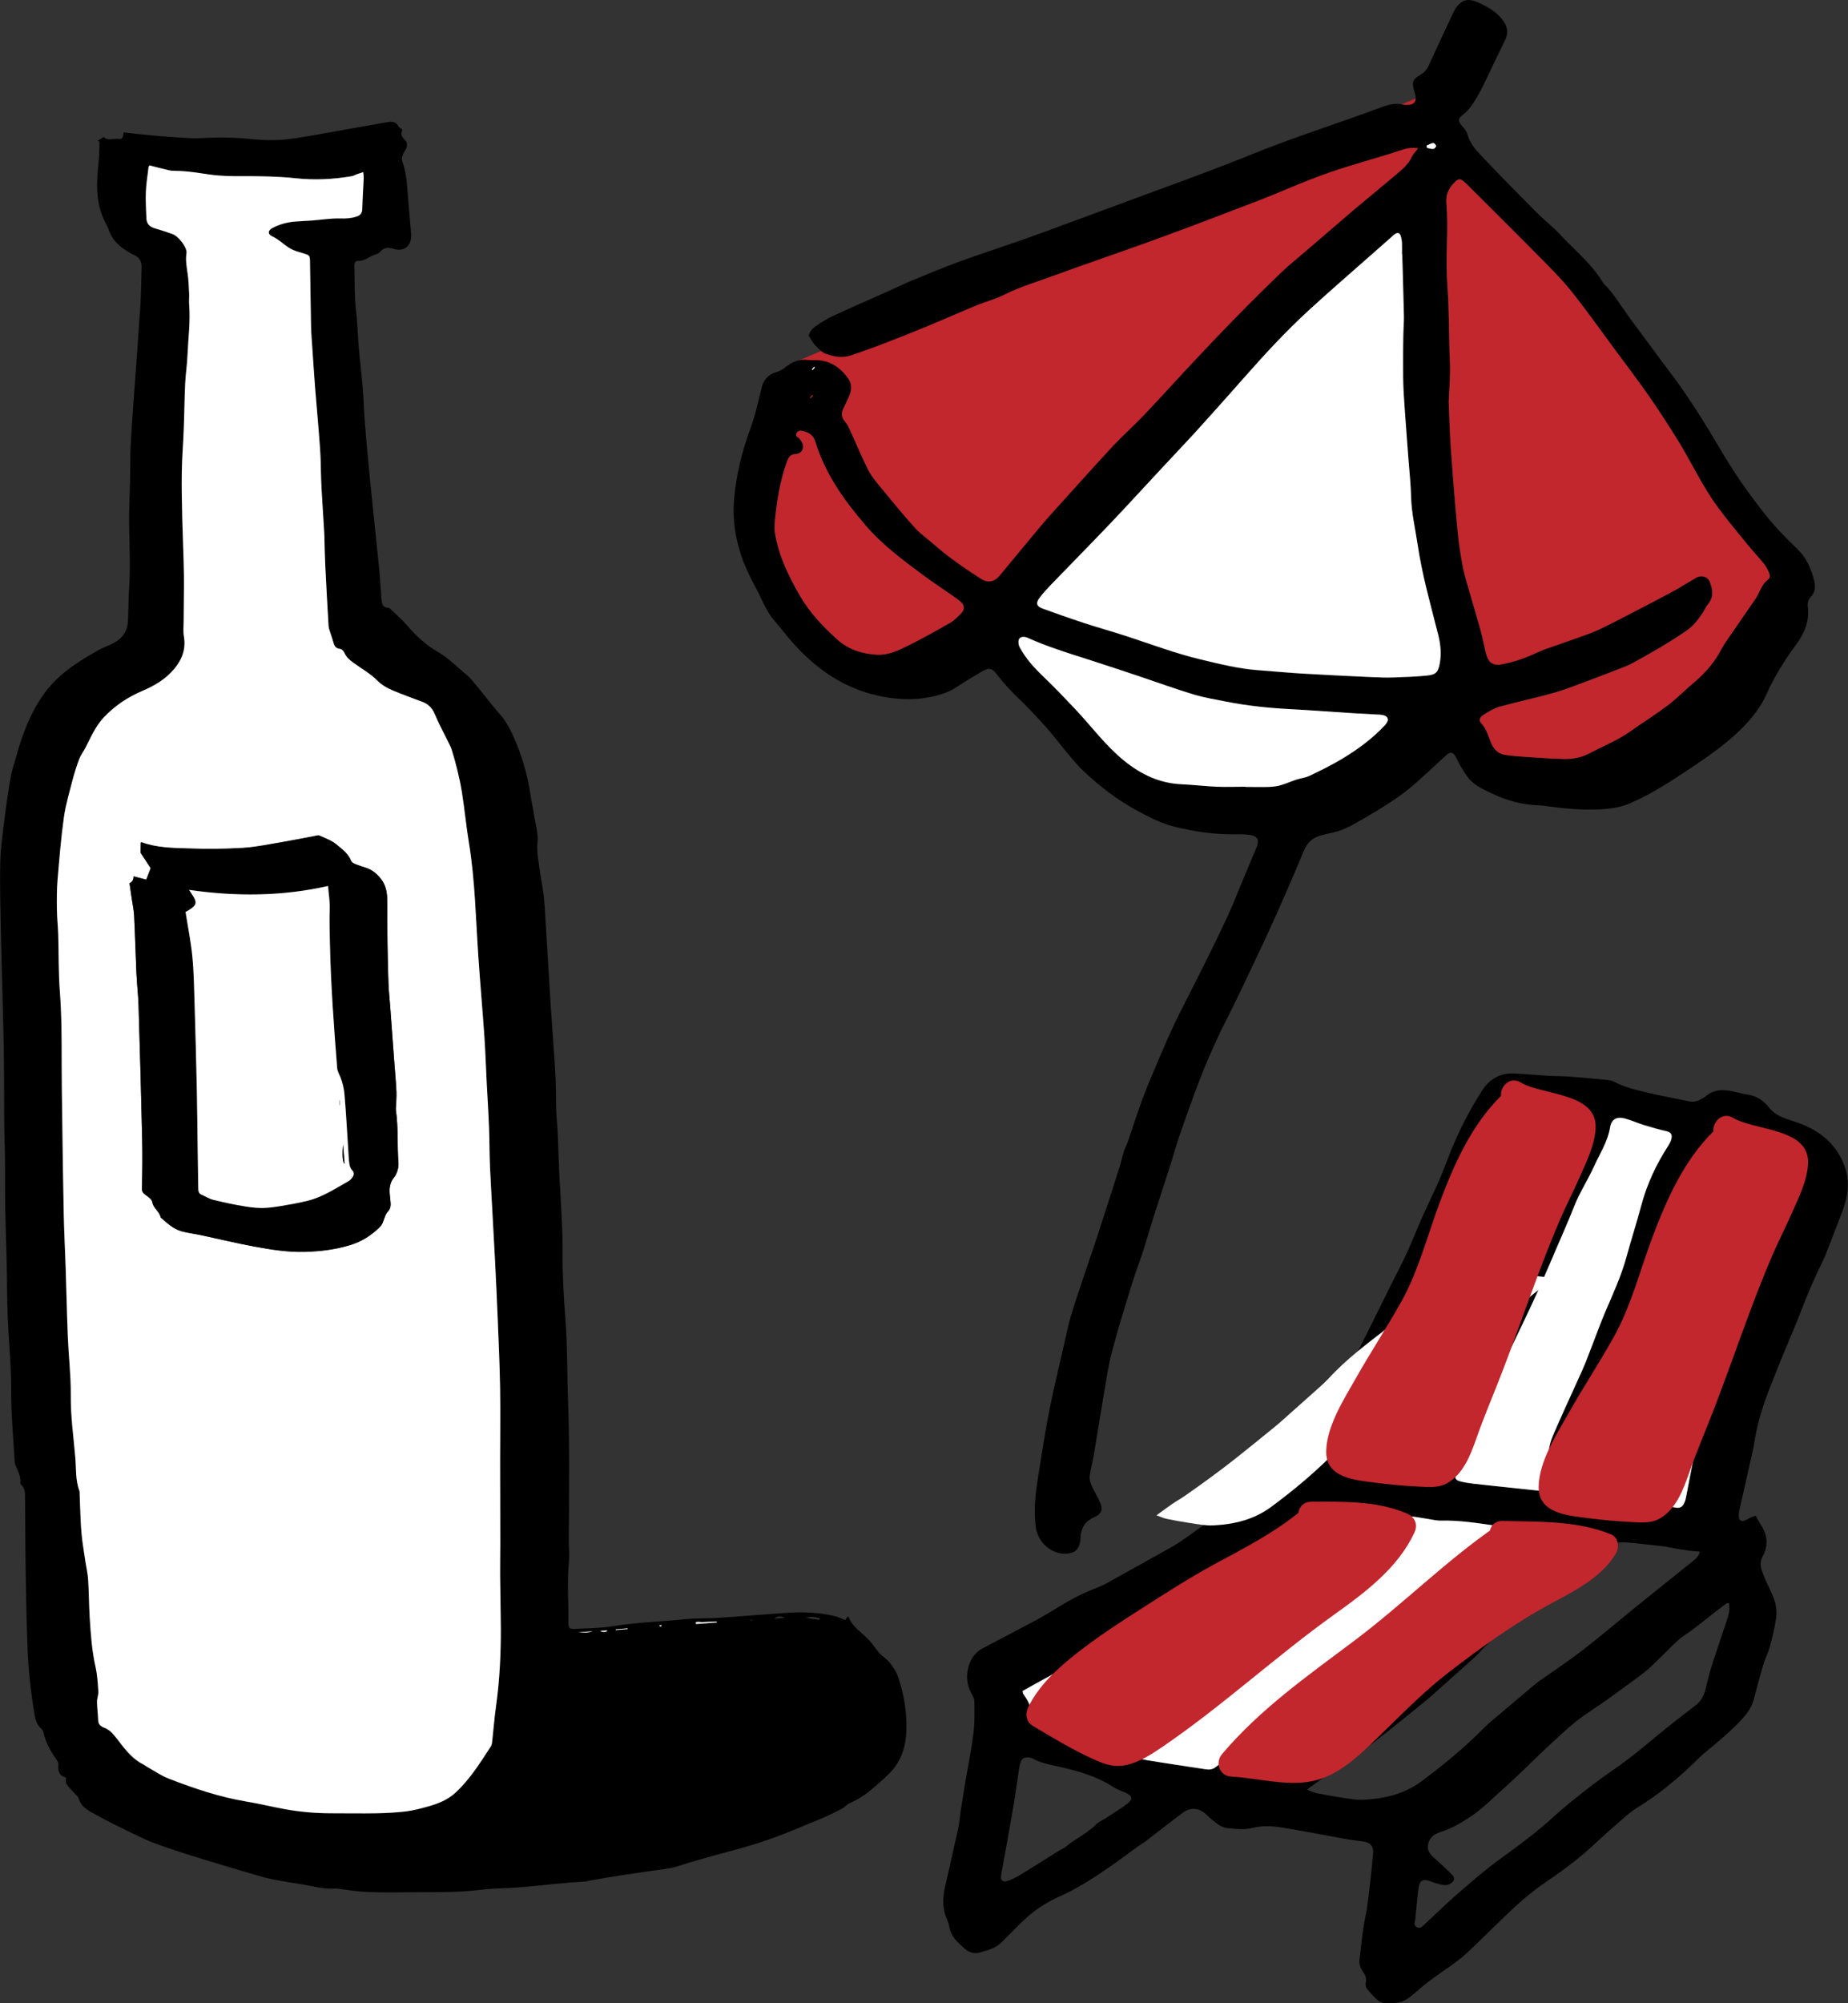 <?xml version="1.0" encoding="UTF-8"?><svg id="Layer_2" xmlns="http://www.w3.org/2000/svg" viewBox="0 0 208.78 226.26"><rect x="0" y="0" width="208.78" height="226.26" fill="#333333" stroke="none"/><defs><style>.cls-1{fill:#fff;}.cls-2{fill:#c1272d;}</style></defs><g id="Layer_1-2"><g><path d="M13.99,14.96c2.51,.31,4.96,.5,7.41,.64,.54,.03,1.09,.02,1.63-.01,1.87-.11,3.73-.05,5.59,.14,1.55,.16,3.12,.13,4.65-.1,2.23-.34,4.44-.77,6.66-1.16,1.25-.22,2.5-.43,3.75-.66,.55-.1,1.02-.11,1.34,.46,.08,.15,.27,.23,.44,.37-.21,.45-.12,.8,.27,1.15,.29,.26,.33,.69,.11,1.08-.12,.2-.26,.4-.33,.61-.07,.21-.16,.47-.09,.65,.43,1.16,.54,2.37,.63,3.59,.11,1.5,.26,3,.38,4.49,.02,.18,.03,.36,.02,.54-.05,1.12-.89,1.7-1.98,1.36-.56-.17-1.06-.2-1.49,.3-.13,.15-.33,.27-.52,.32-.69,.18-1.22,.79-2.02,.73-.28-.02-.42,.25-.41,.56,.05,1.69,0,3.38,.19,5.05,.14,1.16,.18,2.32,.26,3.48,.16,2.28,.5,4.54,.6,6.82,.15,3.32,.52,6.62,.84,9.93,.28,2.89,.6,5.78,.89,8.67,.12,1.21,.19,2.43,.29,3.64,.04,.51,.06,1.01,.77,1.04,.15,0,.3,.19,.43,.31,.58,.56,1.19,1.09,1.71,1.7,1.03,1.22,2.18,2.24,3.58,3.05,1.04,.6,1.91,1.5,2.85,2.28,.26,.21,.53,.43,.75,.68,.52,.6,1.02,1.23,1.52,1.85,.57,.7,1.11,1.43,1.72,2.1,.6,.67,1.05,1.42,1.42,2.22,1.03,2.23,1.74,4.55,2.09,6.98,.11,.77,.3,1.53,.41,2.3,.15,1.04,.5,2.04,.37,3.14-.1,.88,.09,1.8,.21,2.7,.13,1.03,.36,2.05,.48,3.07,.12,1,.17,2.02,.23,3.03,.2,3.18,.37,6.37,.58,9.55,.17,2.59,.38,5.18,.53,7.77,.08,1.34,.05,2.69,.09,4.03,.03,.87,.13,1.74,.17,2.61,.07,1.65,.12,3.3,.19,4.95,.02,.52,.08,1.03,.1,1.55,.1,2.23,.28,4.46,.26,6.69-.03,2.62,.12,5.23,.32,7.83,.24,3.1,.18,6.2,.3,9.3,.09,2.31,.11,4.61,.12,6.92,0,2.96-.03,5.91-.04,8.87,0,.75,.1,1.51,.02,2.26-.24,2.25-.03,4.51-.07,6.76-.01,.76,.09,.87,.85,.83,1.4-.08,2.81-.07,4.18-.3,2.7-.45,5.42-.51,8.13-.79,1.26-.13,2.54-.07,3.8-.16,2.62-.17,5.23-.4,7.84-.57,1.76-.11,3.52-.04,5.25,.37,.42,.1,.82,.3,1.24,.45l.26-.39c.06,.04,.13,.05,.14,.09,.24,.68,.74,1.15,1.26,1.61,.37,.32,.74,.65,1.07,1.01,.55,.61,.97,1.39,1.61,1.86,.56,.41,.91,.89,1.24,1.44,.15,.24,.28,.5,.37,.76,.69,2.01,1.03,4.07,.95,6.19-.06,1.6-.5,3.09-1.53,4.32-.66,.79-1.49,1.44-2.26,2.12-.8,.7-1.68,1.27-2.66,1.7-.3,.13-.52,.43-.81,.59-.71,.37-1.43,.73-2.16,1.04-1.14,.49-2.29,.95-3.43,1.42-2.32,.96-4.7,1.73-7.12,2.36-1.4,.36-2.79,.77-4.19,1.17-.67,.19-1.33,.42-2,.61-.4,.11-.81,.17-1.22,.24-.46,.07-.92,.11-1.37,.18-1.15,.17-2.3,.33-3.45,.51-1.15,.18-2.29,.37-3.44,.57-.25,.04-.51,.13-.76,.15-2.43,.11-4.84,.45-7.27,.64-1.45,.12-2.91,.09-4.34,.27-3.12,.39-6.26,.24-9.39,.3-1.27,.02-2.54,0-3.81-.06-.9-.05-1.79-.2-2.69-.31-.23-.03-.47-.08-.7-.06-1.31,.08-2.56-.3-3.84-.5-.76-.12-1.53-.24-2.28-.38-.71-.13-1.43-.26-2.12-.46-2.24-.65-4.48-1.31-6.71-2-1.73-.53-3.45-1.08-5.15-1.69-1-.36-1.95-.83-2.91-1.29-1.3-.63-2.61-1.27-3.87-1.97-.82-.46-1.74-.86-2.04-1.91-.07-.22-.32-.39-.49-.59-.3-.34-.64-.66-.89-1.04-.11-.16-.03-.43-.04-.71-.75-.17-.95-.71-.87-1.45,.02-.2-.11-.45-.24-.63-.65-.92-1.2-1.88-1.43-2.99-.04-.17-.13-.35-.26-.46-.47-.4-.64-.93-.74-1.5-.42-2.46-.7-4.94-.8-7.43-.11-2.8-.16-5.6-.21-8.41-.05-2.85-.05-5.7-.08-8.55,0-.59,.06-1.2-.45-1.67-.05-.05-.09-.14-.08-.21,.08-.74-.3-1.34-.55-1.98-.06-.14-.08-.3-.09-.45-.13-1.97-.27-3.93-.36-5.9-.06-1.45-.01-2.91-.08-4.36-.09-2.02-.27-4.04-.35-6.06-.08-1.99-.06-3.99-.11-5.99-.05-2.08-.13-4.15-.17-6.23-.03-1.79,0-3.58-.02-5.37-.01-1.37-.08-2.75-.09-4.12-.03-3.01,0-6.02-.06-9.03-.08-4.02-.22-8.04-.3-12.06-.06-2.83-.15-5.65-.09-8.48,.04-1.76,.31-3.51,.52-5.26,.18-1.49,.41-2.98,.67-4.46,.1-.61,.31-1.2,.48-1.8,.27-.92,.51-1.85,.84-2.75,.94-2.58,2.16-4.97,4.28-6.84,1.28-1.13,2.72-1.99,4.17-2.83,.66-.38,1.42-.6,2.09-1.01,.91-.56,1.33-1.35,1.38-2.38,.06-1.29,.05-2.59,.14-3.88,.18-2.93-.07-5.85,0-8.78,.03-1.27,.09-2.54,.11-3.81,.02-1.01,0-2.02,.04-3.03,.09-1.81,.22-3.62,.35-5.44,.25-3.49,.52-6.98,.75-10.48,.1-1.48,.1-2.96,.15-4.44,.03-.7-.24-1.19-.9-1.48-.35-.15-.69-.36-1.01-.58-.78-.54-1.44-1.18-1.76-2.12-.12-.37-.32-.71-.49-1.06-1.08-2.18-.95-4.47-.69-6.79,.08-.74,.07-1.49,.09-2.23l-.21-.09,.71-.43c.4,.49,1.11,.14,1.74,.22,.49,.06,.43-.48,.51-.83Zm2.89,3.72c-.05,.11-.1,.17-.11,.25-.11,.93-.26,1.85-.3,2.78-.04,.98,.03,1.97,.06,2.95,.02,.63,.36,.99,.96,1.15,.67,.19,1.34,.41,2,.65,.7,.25,1.67,1.53,1.57,2.15-.13,.82,.03,1.59,.14,2.38,.1,.71,.12,1.44,.16,2.16,.02,.41-.03,.83,0,1.24,.15,1.9-.1,3.78-.18,5.67-.05,1.11-.22,2.22-.27,3.33-.08,1.71-.09,3.42-.16,5.12-.06,1.63-.2,3.26-.22,4.89-.03,1.81,.02,3.63,.06,5.44,.05,2.02,.15,4.04,.18,6.07,.03,1.76-.02,3.52-.03,5.29,0,.57-.06,1.15,.03,1.71,.29,1.68-.42,3-1.52,4.12-.87,.88-1.95,1.51-3.12,2-1.68,.71-3.19,1.7-4.45,3.06-.92,.99-1.43,2.21-2.03,3.38-.22,.43-.54,.83-.71,1.28-.3,.77-.55,1.56-.75,2.37-.36,1.4-.78,2.8-.98,4.22-.33,2.36-.52,4.74-.72,7.11-.09,1.08-.09,2.17-.07,3.26,.01,.96,.12,1.92,.15,2.87,.07,2.12,.02,4.26,.18,6.37,.21,2.74,.21,5.48,.21,8.22,0,2,.03,3.99,.06,5.99,.05,3.61,.09,7.21,.17,10.82,.04,2.07,.15,4.15,.22,6.22,.09,2.64,.14,5.29,.25,7.93,.09,2.15,.35,4.3,.33,6.45-.03,2.37,.31,4.71,.51,7.06,.11,1.25,0,2.55,.46,3.76,.04,.12,.02,.26,.03,.39,.09,1.94,.08,3.88,.38,5.81,.1,.64,.19,1.27,.29,1.91,.1,.64,.25,1.27,.29,1.92,.09,1.45,.09,2.9,.18,4.35,.12,1.84,.24,3.67,.65,5.48,.2,.9,.26,1.85,.32,2.78,.03,.4-.16,.81-.15,1.21,0,.67,.11,1.34,.13,2.02,.02,.46,.21,.69,.63,.86,.35,.14,.7,.36,.95,.63,.47,.51,.86,1.08,1.3,1.62,.62,.77,1.31,1.47,2.21,1.92,.14,.07,.25,.18,.39,.25,.84,.46,1.63,1.03,2.52,1.37,2.83,1.09,5.7,2.07,8.71,2.57,1.46,.24,2.89,.6,4.35,.86,1.74,.32,3.49,.47,5.26,.47,1.71,0,3.42,.03,5.13,0,1.11-.02,2.23-.08,3.33-.21,.82-.1,1.63-.32,2.43-.54,1.18-.32,2.29-.75,3.22-1.63,1.61-1.51,2.75-3.36,3.94-5.18,.11-.16,.13-.39,.15-.59,.15-1.31,.25-2.63,.43-3.94,.41-2.94,.56-5.89,.54-8.85,0-1.97-.07-3.94-.08-5.91-.01-1.22,.02-2.43,.02-3.65,0-3.06-.02-6.12-.02-9.18,0-2.75,.05-5.5,0-8.25-.04-2.65-.16-5.29-.27-7.93-.09-2.18-.19-4.36-.3-6.53-.18-3.52-.4-7.05-.57-10.57-.07-1.48-.05-2.96-.11-4.43-.07-1.68-.18-3.37-.26-5.05-.09-1.79-.15-3.58-.27-5.36-.21-3-.48-6-.68-9-.29-4.27-.37-8.55-1.06-12.79-.31-1.89-.49-3.81-.79-5.7-.27-1.66-.68-3.29-1.18-4.9-.05-.15-.11-.29-.18-.43-.58-1.18-1.22-2.35-1.73-3.56-.3-.71-.77-1.13-1.46-1.38-.78-.28-1.56-.57-2.33-.88-.94-.38-1.92-.73-2.64-1.45-.83-.84-1.86-1.4-2.79-2.09-.44-.33-.77-.62-.98-1.11-.08-.18-.3-.41-.47-.42-.55-.04-.68-.39-.79-.82-.08-.3-.19-.58-.28-.88-.09-.3-.22-.59-.24-.89-.14-2.2-.26-4.4-.36-6.59-.06-1.16-.07-2.33-.11-3.5,0-.16,0-.31-.02-.47-.07-1.19-.15-2.37-.22-3.56-.04-.72-.1-1.44-.12-2.17-.05-1.24-.05-2.48-.13-3.72-.16-2.3-.38-4.6-.56-6.9-.11-1.42-.21-2.85-.3-4.27-.06-.9-.14-1.8-.16-2.71-.05-2.46-.07-4.92-.12-7.38-.01-.57-.09-.61-.66-.79-.54-.17-1.11-.3-1.59-.58-.7-.41-1.27-1.02-2.02-1.37-.52-.24-.51-.65,0-.92,.8-.44,1.68-.68,2.59-.75,.64-.05,1.29-.07,1.94-.12,1.06-.08,2.12-.27,3.18-.23,.64,.02,1.22-.01,1.82-.21,.47-.16,.64-.43,.65-.9,.03-1.14,.11-2.28,.16-3.42,0-.2-.03-.39-.05-.7-.31,.1-.52,.17-.73,.24-.19,.07-.37,.18-.57,.22-2.11,.35-4.24,.46-6.36,.23-1.97-.21-3.93-.25-5.9-.23-1.24,0-2.5-.02-3.73-.18-1.31-.18-2.61-.41-3.94-.42-.26,0-.52-.03-.77-.08-.7-.16-1.4-.35-2.15-.54ZM80.99,183.25l-.02-.1c-.28,0-.57,.01-.85,.03-.26,.01-.52,.02-.78,.04-.25,.02-.52-.1-.74,.03l.03,.18,2.36-.18Zm11.6-.3l.02-.16c-.51-.16-1.03-.21-1.56-.06l1.54,.23Zm-3.94-.22c-.41-.24-.8-.19-1.17,.09l1.17-.09Zm-23.31,1.64c.55,.04,1.1,.07,1.63-.13l-1.63,.13Zm4.22-.33v.08l1.35-.11v-.08l-1.35,.11Zm-.96,.2l-.02-.09-.77,.06c.15,.1,.29,.13,.44,.12,.12,0,.24-.06,.36-.09Zm6.15-.67h-.23s-.02,.1,0,.11c.04,.02,.1,.03,.14,.02,.03-.01,.05-.07,.08-.13Zm10.26-.53l-.15-.12-.1,.12h.24Z"/><path class="cls-1" d="M16.89,18.68c.75,.19,1.45,.38,2.15,.54,.25,.06,.51,.08,.77,.08,1.33,0,2.63,.24,3.94,.42,1.23,.17,2.48,.19,3.73,.18,1.97-.01,3.94,.02,5.9,.23,2.12,.23,4.25,.13,6.36-.23,.2-.03,.38-.15,.57-.22,.21-.07,.42-.14,.73-.24,.02,.31,.06,.5,.05,.7-.05,1.14-.13,2.28-.16,3.42-.01,.48-.18,.75-.65,.9-.6,.2-1.18,.23-1.82,.21-1.06-.03-2.12,.15-3.18,.23-.65,.05-1.29,.07-1.94,.12-.91,.08-1.79,.31-2.59,.75-.5,.27-.52,.68,0,.92,.76,.35,1.33,.96,2.02,1.37,.48,.28,1.05,.41,1.59,.58,.57,.18,.65,.22,.66,.79,.05,2.46,.07,4.92,.12,7.38,.02,.9,.1,1.81,.16,2.71,.1,1.42,.19,2.85,.3,4.27,.18,2.3,.4,4.6,.56,6.9,.09,1.24,.08,2.48,.13,3.72,.03,.72,.08,1.45,.12,2.17,.07,1.19,.15,2.37,.22,3.56,0,.16,.01,.31,.02,.47,.03,1.17,.05,2.33,.11,3.5,.11,2.2,.23,4.4,.36,6.59,.02,.3,.15,.6,.24,.89,.09,.29,.2,.58,.28,.88,.11,.42,.24,.78,.79,.82,.17,.01,.39,.24,.47,.42,.21,.49,.54,.79,.98,1.11,.93,.69,1.96,1.24,2.79,2.09,.71,.72,1.7,1.08,2.64,1.45,.77,.31,1.55,.59,2.33,.88,.69,.25,1.16,.67,1.46,1.38,.51,1.21,1.15,2.37,1.73,3.56,.07,.14,.13,.28,.18,.43,.5,1.61,.91,3.24,1.18,4.9,.3,1.89,.48,3.81,.79,5.7,.69,4.24,.77,8.52,1.06,12.79,.2,3,.47,6,.68,9,.12,1.79,.18,3.58,.27,5.36,.09,1.68,.2,3.36,.26,5.05,.06,1.48,.04,2.96,.11,4.43,.17,3.52,.39,7.05,.57,10.57,.11,2.18,.21,4.35,.3,6.53,.1,2.64,.23,5.29,.27,7.93,.04,2.75,0,5.5,0,8.25,0,3.06,.02,6.12,.02,9.18,0,1.22-.03,2.43-.02,3.65,.02,1.97,.07,3.94,.08,5.91,.01,2.96-.13,5.91-.54,8.85-.18,1.31-.29,2.63-.43,3.94-.02,.2-.05,.43-.15,.59-1.19,1.82-2.33,3.67-3.94,5.18-.93,.88-2.04,1.3-3.22,1.63-.8,.22-1.61,.44-2.43,.54-1.1,.13-2.22,.19-3.33,.21-1.71,.03-3.42,0-5.13,0-1.77,0-3.52-.15-5.26-.47-1.45-.27-2.89-.62-4.35-.86-3.01-.5-5.88-1.48-8.71-2.57-.88-.34-1.68-.9-2.52-1.37-.14-.08-.25-.19-.39-.25-.9-.45-1.59-1.16-2.21-1.92-.44-.54-.83-1.12-1.3-1.62-.25-.27-.6-.49-.95-.63-.42-.17-.62-.4-.63-.86-.02-.67-.12-1.35-.13-2.02,0-.4,.18-.81,.15-1.21-.06-.93-.12-1.87-.32-2.78-.41-1.81-.53-3.64-.65-5.48-.09-1.45-.09-2.9-.18-4.35-.04-.64-.19-1.28-.29-1.92-.1-.64-.19-1.27-.29-1.91-.3-1.93-.29-3.87-.38-5.81,0-.13,.01-.27-.03-.39-.46-1.22-.35-2.51-.46-3.76-.2-2.35-.54-4.68-.51-7.06,.02-2.15-.24-4.3-.33-6.45-.11-2.64-.16-5.29-.25-7.93-.07-2.07-.18-4.15-.22-6.22-.08-3.61-.12-7.21-.17-10.82-.03-2-.06-3.99-.06-5.99,0-2.74,0-5.48-.21-8.22-.16-2.12-.12-4.25-.18-6.37-.03-.96-.14-1.92-.15-2.87-.01-1.09-.02-2.18,.07-3.26,.2-2.38,.39-4.75,.72-7.11,.2-1.43,.62-2.82,.98-4.22,.21-.8,.46-1.59,.75-2.37,.17-.45,.49-.85,.71-1.28,.6-1.17,1.11-2.39,2.03-3.38,1.26-1.36,2.77-2.35,4.45-3.06,1.17-.5,2.24-1.12,3.12-2,1.11-1.12,1.81-2.44,1.52-4.12-.1-.56-.04-1.14-.03-1.71,0-1.76,.05-3.52,.03-5.29-.03-2.02-.13-4.04-.18-6.07-.04-1.81-.09-3.63-.06-5.44,.02-1.63,.16-3.26,.22-4.89,.07-1.71,.08-3.42,.16-5.12,.05-1.11,.23-2.22,.27-3.33,.08-1.89,.34-3.77,.18-5.67-.03-.41,.02-.83,0-1.24-.04-.72-.06-1.45-.16-2.16-.11-.79-.27-1.57-.14-2.38,.1-.62-.88-1.9-1.57-2.15-.66-.24-1.32-.46-2-.65-.6-.17-.94-.53-.96-1.15-.03-.98-.1-1.97-.06-2.95,.04-.93,.19-1.86,.3-2.78,0-.07,.06-.14,.11-.25Zm-2.26,81.08c.08,.52,.15,1.05,.23,1.59,.1,.69,.25,1.38,.29,2.08,.11,2.17,.16,4.35,.26,6.52,.06,1.22,.21,2.43,.24,3.64,.15,5.06,.29,10.11,.41,15.17,.04,1.79,.02,3.58-.03,5.37-.01,.41,.09,.6,.4,.81,.31,.21,.72,.5,.77,.8,.11,.72,.83,1.07,.95,1.75,.72,.62,1.41,1.3,2.36,1.56,.69,.19,1.42,.27,2.12,.42,2.03,.43,4.05,.93,6.08,1.3,1.91,.35,3.81,.67,5.78,.6,1.73-.05,3.4-.26,5.05-.76,1.3-.39,2.4-1.09,3.35-2.03,.13-.12,.23-.28,.31-.44,.21-.44,.29-.97,.6-1.3,.43-.46,.33-.89,.28-1.41-.08-.83-.22-1.65,.41-2.43,.35-.43,.57-1.12,.52-1.67-.16-1.98,0-3.98-.29-5.95-.01-.1,0-.21,0-.31,.02-.59,.08-1.19,.06-1.78-.05-1.06-.15-2.12-.23-3.18-.16-2.17-.32-4.34-.48-6.51-.06-.85-.15-1.7-.19-2.55-.06-1.5-.08-3-.11-4.51-.02-1.17-.01-2.33-.02-3.5,0-.54,0-1.09-.02-1.63-.03-.89-.24-1.67-.88-2.38-.46-.5-.93-.84-1.55-1.04-.39-.12-.79-.25-1.17-.41-.18-.07-.4-.2-.47-.36-.33-.84-1.04-1.34-1.68-1.87-.54-.45-1.26-.69-1.91-.99-.12-.06-.31,.01-.46,.04-1.22,.23-2.44,.48-3.67,.69-1.51,.25-3.02,.58-4.54,.67-2.07,.13-4.15,.13-6.22,.06-1.74-.06-3.51-.08-5.19-.7-.03-.01-.08,.05-.09,.05l-.02,1.13,1.14,1.74-.5,1.3-1.43-.37q0,.59-.47,.77Z"/><path class="cls-1" d="M80.99,183.25l-2.36,.18-.03-.18c.22-.14,.5-.02,.74-.03,.26-.02,.52-.03,.78-.04,.28-.01,.57-.02,.85-.03l.02,.1Z"/><path class="cls-1" d="M65.34,184.37l1.63-.13c-.53,.19-1.08,.17-1.63,.13Z"/><path class="cls-1" d="M69.57,184.03l1.34-.11v.08l-1.35,.11v-.08Z"/><path class="cls-1" d="M68.6,184.24c-.12,.03-.24,.09-.36,.09-.14,0-.29-.03-.44-.12l.77-.06,.02,.09Z"/><path class="cls-1" d="M74.75,183.57c-.04,.06-.05,.12-.08,.13-.04,.01-.1,0-.14-.02-.02-.01,0-.08,0-.12h.23Z"/><path d="M14.63,99.77q.47-.18,.47-.77l1.43,.37,.5-1.3-1.14-1.74,.02-1.13s.06-.06,.09-.05c1.68,.63,3.44,.65,5.19,.7,2.07,.07,4.15,.07,6.22-.06,1.52-.09,3.03-.42,4.54-.67,1.23-.21,2.45-.46,3.67-.69,.15-.03,.34-.1,.46-.04,.65,.3,1.37,.54,1.91,.99,.64,.52,1.35,1.03,1.68,1.87,.06,.16,.29,.29,.47,.36,.38,.16,.78,.28,1.17,.41,.62,.19,1.09,.53,1.55,1.04,.64,.71,.85,1.49,.88,2.38,.02,.54,.02,1.09,.02,1.63,0,1.17,0,2.33,.02,3.5,.02,1.5,.05,3.01,.11,4.51,.03,.85,.12,1.7,.19,2.55,.16,2.17,.32,4.34,.48,6.51,.08,1.06,.18,2.12,.23,3.18,.03,.59-.03,1.19-.06,1.78,0,.1-.02,.21,0,.31,.29,1.97,.13,3.97,.29,5.95,.04,.55-.18,1.24-.52,1.67-.63,.78-.49,1.61-.41,2.43,.05,.52,.15,.95-.28,1.41-.31,.33-.4,.87-.6,1.3-.07,.16-.18,.31-.31,.44-.95,.94-2.05,1.64-3.35,2.03-1.65,.5-3.32,.71-5.05,.76-1.97,.06-3.88-.25-5.78-.6-2.04-.38-4.06-.87-6.08-1.3-.71-.15-1.43-.23-2.12-.42-.94-.26-1.64-.93-2.36-1.56-.12-.68-.84-1.02-.95-1.75-.05-.3-.46-.59-.77-.8-.31-.22-.41-.41-.4-.81,.05-1.79,.07-3.58,.03-5.37-.11-5.06-.25-10.11-.41-15.17-.04-1.22-.19-2.43-.24-3.64-.1-2.17-.15-4.35-.26-6.52-.03-.7-.19-1.39-.29-2.08-.08-.53-.15-1.07-.23-1.59Zm6.34,3.23c.27,1.74,.61,3.39,.77,5.05,.18,1.86,.2,3.73,.26,5.59,.1,3.21,.18,6.43,.25,9.64,.05,2.15,.06,4.3,.09,6.46,.02,1.5,.05,3.01,.07,4.51,0,.31,.04,.56,.37,.7,.45,.19,.88,.46,1.34,.58,1.18,.29,2.38,.54,3.58,.74,.79,.13,1.6,.21,2.4,.16,1.06-.07,2.1-.3,3.15-.47,.51-.09,1.02-.21,1.52-.33,1.69-.41,3.12-1.38,4.61-2.21,.17-.1,.32-.27,.44-.43,.19-.27,.24-.54-.05-.83-.16-.16-.26-.44-.29-.68-.07-.49-.09-.98-.12-1.47-.14-2.12-.25-4.25-.43-6.36-.05-.66-.21-1.33-.45-1.95-.14-.35-.35-.66-.38-1.06-.37-4.71-.73-9.41-.82-14.14-.03-1.27-.07-2.54-.02-3.81,.03-.84-.11-1.69-.19-2.61-5.21,1.17-10.43,1.2-15.7,.44,.86,1.33,1.23,1.61-.39,2.49Z"/><path class="cls-1" d="M20.97,103c1.62-.88,1.25-1.16,.39-2.49,5.27,.76,10.5,.74,15.7-.44,.07,.92,.22,1.77,.19,2.61-.05,1.27,0,2.54,.02,3.81,.1,4.72,.45,9.43,.82,14.14,.03,.4,.24,.71,.38,1.06,.24,.61,.4,1.29,.45,1.95,.18,2.12,.29,4.24,.43,6.36,.03,.49,.05,.99,.12,1.47,.04,.24,.13,.51,.29,.68,.29,.29,.24,.55,.05,.83-.12,.17-.27,.33-.44,.43-1.49,.83-2.92,1.8-4.61,2.21-.5,.12-1.01,.24-1.52,.33-1.05,.18-2.09,.4-3.15,.47-.79,.06-1.61-.03-2.4-.16-1.2-.19-2.39-.45-3.58-.74-.47-.11-.89-.39-1.34-.58-.32-.14-.36-.4-.37-.7-.02-1.5-.05-3.01-.07-4.51-.03-2.15-.05-4.3-.09-6.46-.07-3.21-.15-6.43-.25-9.64-.06-1.87-.08-3.74-.26-5.59-.16-1.67-.5-3.32-.77-5.05Zm17.8,26.28q-.16,1.84,.17,2.19l-.17-2.19Zm-.4-4.98h-.02l.04,.52h.02l-.04-.52Z"/><path d="M38.76,129.28l.17,2.19q-.34-.35-.17-2.19Z"/><path d="M38.36,124.3l.04,.51h-.02l-.04-.51h.02Z"/></g></g><g id="Layer_13"><polygon class="cls-2" points="88.94 41.27 160.2 11 160.2 22.72 112.37 69.58 94.79 54.93 88.94 41.27"/><path d="M198.34,171.18c.46,.93,1.16,1.67,1.23,2.77,.04,.69-.14,1.31-.43,1.85-.46,.85-.12,1.56,.17,2.29,.36,.92,.88,1.78,1.18,2.72,.2,.62,.25,1.33,.16,1.98-.15,1.11-.43,2.2-.72,3.28-.18,.67-.53,1.29-.72,1.95-.39,1.31-.73,2.63-1.08,3.95-.21,.8-.67,1.47-1.2,2.06-1.27,1.42-2.74,2.63-4.22,3.84-.48,.39-.91,.83-1.35,1.26-1.97,1.9-4.08,3.62-6.42,5.06-.7,.43-1.33,1-1.95,1.54-.97,.84-1.92,1.7-2.86,2.57-1.63,1.52-3.4,2.86-5.25,4.11-1.2,.81-2.33,1.69-3.41,2.67-2.02,1.84-3.91,3.81-5.92,5.66-.51,.47-1.08,.88-1.65,1.29-.84,.61-1.72,1.18-2.55,1.82-.7,.53-1.34,1.15-2.04,1.69-.33,.25-.71,.5-1.11,.59-.54,.13-1.12,.15-1.68,.13-.3-.01-.65-.15-.87-.34-.46-.4-.87-.87-1.25-1.35-.11-.14-.14-.42-.1-.61,.11-.5-.05-.91-.33-1.28-.33-.44-.43-.92-.37-1.44,.19-1.59,.33-3.19,.66-4.77,.32-1.51,.43-3.07,.62-4.61,.1-.82,.15-1.65,.24-2.48,.08-.78-.22-1.23-1-1.37-.58-.1-1.17-.14-1.75-.24-2.4-.43-4.79-.9-7.2-1.3-1.21-.2-2.4-.33-3.66-.01-.9,.23-1.92,.12-2.87,.02-.79-.09-1.37-.7-1.98-1.18-.11-.08-.19-.18-.29-.28-.91-.87-1.86-.95-2.86-.19-1.39,1.05-2.76,2.12-4.14,3.18-.25,.19-.54,.34-.8,.53-1.06,.77-2.11,1.56-3.19,2.31-1.8,1.25-3.65,2.44-5.66,3.34-1.52,.68-2.92,1.59-4.12,2.75-.83,.8-1.63,1.63-2.44,2.44-.7,.69-1.63,.91-2.52,1.16-.57,.16-1.17-.02-1.65-.44-.79-.69-1.57-1.39-1.75-2.52-.04-.24-.11-.47-.21-.69-.56-1.2-.56-2.44-.28-3.7,.5-2.22,1.02-4.44,1.5-6.66,.14-.62,.18-1.27,.27-1.9,.17-1.09,.34-2.17,.52-3.25,.31-1.85,.69-3.69,.93-5.55,.15-1.22,.14-2.46,.11-3.69,0-.37-.28-.74-.45-1.1-.71-1.46-.37-3.42,.78-4.45,.16-.14,.33-.27,.52-.37,2.06-1.09,4.13-2.16,6.18-3.26,.96-.52,1.9-1.1,2.83-1.67,1.31-.8,2.67-1.46,4.11-2.01,.72-.28,1.39-.69,2.07-1.07,2.13-1.18,4.26-2.36,6.39-3.56,.56-.32,1.08-.69,1.61-1.06,2.12-1.51,4.23-3.03,6.33-4.55,.89-.64,1.75-1.33,2.63-1.98,.67-.49,1.34-.98,2.02-1.45,.4-.27,.8-.54,1.23-.74,.45-.21,.74-.49,.83-1,.04-.26,.13-.54,.29-.73,1.06-1.27,1.74-2.76,2.48-4.22,.2-.4,.46-.78,.7-1.17,.14-.23,.29-.45,.42-.69,.76-1.41,1.54-2.81,2.27-4.24,1.3-2.56,2.56-5.13,3.83-7.7,.6-1.2,1.23-2.38,1.79-3.6,.6-1.31,1.13-2.66,1.71-3.98,.62-1.39,1.3-2.76,1.91-4.16,.49-1.13,.91-2.29,1.37-3.43,.98-2.39,2.15-4.67,3.56-6.84,.84-1.29,2.05-1.94,3.6-1.86,1.23,.06,2.46,.18,3.69,.25,.8,.05,1.61,.03,2.41,.09,1.5,.11,2.99,.25,4.48,.4,.24,.02,.49,.08,.7,.19,1.29,.7,2.72,.98,4.12,1.31,1.41,.34,2.83,.58,4.25,.89,.54,.12,1.01,.04,1.46-.25,.16-.1,.34-.17,.48-.29,1.06-.93,2.27-.77,3.5-.48,.42,.1,.83,.21,1.26,.27,.8,.11,1.47,.48,2.04,1.04,.1,.09,.21,.18,.28,.29,.73,1.04,1.84,1.35,2.98,1.72,2.62,.85,4.7,2.36,5.68,5.12,.62,1.74,.34,3.37-.27,5-.63,1.68-1.29,3.35-1.94,5.02-.07,.17-.15,.35-.23,.51-.92,1.87-1.76,3.78-2.5,5.74-.75,1.97-1.63,3.9-2.41,5.86-1,2.51-2.07,5-2.63,7.67-.17,.81-.28,1.64-.46,2.45-.45,2.04-.93,4.07-1.38,6.11-.08,.34-.15,.69-.16,1.03-.01,.55,.26,.72,.78,.51,.2-.08,.37-.22,.57-.31,.16-.07,.34-.12,.56-.19Zm-71.67,26.6c.41,.22,.67,.41,.97,.5,.64,.21,1.28,.42,1.93,.53,2.22,.37,4.45,.68,6.67,1.03,.42,.07,.77,.01,1.12-.27,1.13-.9,2.28-1.77,3.42-2.66,.74-.57,1.47-1.17,2.22-1.72,1.01-.74,2.08-1.42,3.07-2.19,2.35-1.82,4.7-3.65,6.99-5.54,1.84-1.52,3.63-3.09,5.38-4.72,2.14-2,4.41-3.82,6.7-5.63,1.47-1.16,2.93-2.34,4.38-3.53,.31-.26,.73-.48,.65-1.09-.43-.06-.84-.11-1.26-.17-2.04-.3-4.08-.63-6.15-.57-.27,0-.53-.04-.8-.08-.71-.11-1.43-.26-2.14-.35-.5-.07-1.01-.14-1.49,.16-.48,.29-.98,.55-1.45,.84-.77,.48-1.6,.91-2.29,1.48-1.03,.85-1.97,1.81-2.94,2.74-.81,.78-1.58,1.6-2.39,2.36-.43,.4-.94,.71-1.39,1.09-1.31,1.1-2.61,2.22-3.93,3.32-.74,.61-1.56,1.14-2.28,1.78-1.63,1.47-3.22,2.99-4.82,4.49-.99,.94-1.95,1.91-2.97,2.82-1.71,1.51-3.56,2.82-5.47,4.08-.55,.36-1.06,.8-1.74,1.31Zm48.48-29.28l.03,.11c.23-.1,.53-.14,.69-.31,.24-.27,.01-.55-.15-.8-.13-.2-.33-.36-.43-.58-.17-.35-.41-.73-.41-1.09-.02-1.26,.07-2.53,.57-3.7,.93-2.14,1.91-4.25,2.86-6.38,.29-.64,.58-1.27,.84-1.91,.49-1.24,.96-2.5,1.44-3.75,.23-.6,.46-1.2,.71-1.79,.89-2.09,1.86-4.16,2.46-6.36,.54-1.96,1.16-3.9,1.69-5.87,.64-2.38,1.67-4.57,3-6.64,.16-.24,.31-.51,.38-.79,.14-.53-.05-.78-.52-.89-.89-.2-1.76-.46-2.63-.72-.71-.22-1.4-.54-2.12-.73-.91-.24-1.5,.1-1.65,1.01-.27,1.63-1.17,2.98-1.83,4.44-.69,1.54-1.63,2.95-2.25,4.53-.64,1.65-1.37,3.26-2.06,4.88-.53,1.23-1.05,2.46-1.59,3.68-.41,.93-.83,1.86-1.26,2.78-.7,1.48-1.41,2.94-2.11,4.42-.6,1.26-1.21,2.51-1.78,3.78-.44,.98-.8,1.99-1.22,2.97-.64,1.47-1.31,2.93-1.96,4.4-.39,.88-.77,1.77-1.14,2.65-.07,.17-.14,.35-.2,.53-.17,.55-.09,.76,.44,.91,.51,.15,1.05,.22,1.58,.28,1.49,.17,2.98,.32,4.48,.48,1.39,.15,2.77,.29,4.16,.44Zm16.89,6.75c-.46-.04-.82-.06-1.18-.1-.53-.07-1.05-.16-1.58-.25-.39-.07-.78-.16-1.17-.22-.37-.06-.74-.09-1.12-.13-1.14-.12-2.29-.28-3.43-.35-.79-.05-1.54,.18-2.16,.72-.7,.61-1.61,.98-2.15,1.78-.04,.06-.13,.1-.19,.14-.82,.59-1.65,1.17-2.45,1.79-.95,.74-1.84,1.55-2.8,2.29-2.35,1.81-4.74,3.59-6.75,5.8-.32,.36-.69,.68-1.05,1-1.07,.96-2.15,1.92-3.23,2.88-.58,.52-1.15,1.04-1.75,1.53-1.49,1.22-2.99,2.43-4.5,3.63-.92,.73-1.87,1.44-2.82,2.14-.92,.68-1.86,1.35-2.8,2-.51,.35-1.04,.66-1.55,1-.54,.37-1.06,.77-1.71,1.24,.46,.17,.77,.33,1.1,.39,.87,.18,1.73,.34,2.61,.47,.9,.13,1.81,.33,2.71,.28,2.36-.12,4.6-.65,6.56-2.11,2.35-1.75,4.6-3.6,6.68-5.66,.36-.36,.72-.72,1.11-1.05,1.65-1.41,3.32-2.8,4.98-4.2,.12-.1,.25-.2,.38-.3,1.7-1.21,3.45-2.36,5.1-3.64,2.12-1.64,4.15-3.38,6.24-5.07,2.04-1.65,4.1-3.28,6.14-4.93,.31-.25,.64-.49,.78-1.07Zm3.26,5.8c-.15,.03-.22,.02-.26,.05-1.1,.85-2.21,1.69-3.29,2.56-.52,.42-1.07,.78-1.61,1.16-.84,.6-1.53,1.41-2.29,2.13-.68,.64-1.32,1.34-2.05,1.91-1.37,1.07-2.8,2.06-4.2,3.09-.22,.16-.44,.31-.66,.46-.96,.67-1.97,1.29-2.88,2.02-1.12,.91-2.18,1.9-3.24,2.89-1.51,1.41-2.95,2.89-4.48,4.26-1.43,1.28-2.77,2.67-4.4,3.74-1,.66-2.01,1.22-3.13,1.58-.74,.23-1.31,.61-1.47,1.42-.16,.82,.38,1.27,.92,1.74,.6,.53,1.19,1.08,1.76,1.65,.37,.37,.34,.71-.08,1-.21,.14-.5,.24-.74,.21-.45-.05-.89-.17-1.32-.33-1.22-.47-1.53-.28-1.67,1.01-.11,1.04-.22,2.08-.31,3.12-.03,.33-.25,.72,.17,.95,.41,.23,.66-.13,.9-.35,1.27-1.16,2.48-2.37,3.78-3.49,1.56-1.35,3.12-2.71,4.79-3.91,2.07-1.49,4.1-3,5.99-4.73,1.42-1.3,2.95-2.48,4.48-3.66,1.36-1.05,2.81-1.97,4.17-3.02,1.36-1.04,2.65-2.18,3.99-3.25,1.11-.89,2.23-1.76,3.36-2.62,.66-.5,1-1.15,1.18-1.94,.2-.86,.41-1.72,.68-2.56,.57-1.79,1.19-3.56,1.77-5.34,.18-.55,.29-1.13,.16-1.77Zm-9.74-13.69c.13,.57,.25,1.03,.33,1.5,.1,.55,.43,.85,.95,.95,.81,.16,1.63,.34,2.45,.48,.53,.09,.79-.07,1.01-.58,.08-.19,.13-.41,.18-.62,.35-1.76,.66-3.53,1.04-5.28,.37-1.7,.8-3.39,1.21-5.08,.16-.65,.29-1.31,.5-1.94,.61-1.77,1.24-3.54,1.89-5.29,.51-1.38,1.05-2.75,1.6-4.11,.72-1.81,1.48-3.62,2.2-5.44,.99-2.52,1.99-5.03,2.93-7.57,.26-.69,.38-1.45,.5-2.18,.05-.31,0-.64-.08-.95-.11-.45-.38-.59-.77-.36-.23,.14-.45,.39-.55,.64-.38,1-.68,2.03-1.06,3.03-.53,1.37-1.05,2.76-1.68,4.09-.71,1.5-1.54,2.94-2.29,4.41-.79,1.55-1.57,3.11-2.32,4.67-.59,1.23-1.14,2.48-1.69,3.73-.52,1.17-1.02,2.36-1.54,3.53-.65,1.47-1.07,3.02-1.84,4.45-.63,1.17-1.09,2.43-1.61,3.66-.27,.64-.53,1.28-.74,1.94-.25,.79-.43,1.59-.62,2.33Zm-69.36,31.13c-.46-.02-.73,.13-.86,.46-.09,.22-.15,.46-.19,.69-.22,1.45-.41,2.91-.66,4.37-.44,2.58-.92,5.16-1.38,7.74-.11,.62,.15,.9,.74,.69,.47-.17,.94-.39,1.37-.65,1.51-.92,3-1.87,4.49-2.8,.23-.14,.49-.23,.69-.4,1.11-.93,2.46-1.52,3.48-2.57,.23-.24,.59-.37,.88-.56,.87-.57,1.77-1.11,2.6-1.73,.66-.5,.58-.88-.17-1.23-.46-.21-.96-.36-1.38-.64-1.73-1.14-3.66-1.72-5.65-2.2-1.19-.29-2.43-.42-3.52-1.06-.15-.09-.36-.09-.45-.11Zm-.69-7.49c.05,.21,.04,.27,.07,.31,.45,.64,.86,1.28,.89,2.11,.02,.4,.36,.64,.77,.71,.4,.07,.67-.09,.85-.45,.26-.52,.63-.84,1.26-.84,.19,0,.42-.11,.58-.23,.61-.44,1.19-.9,1.79-1.35,.49-.37,.97-.76,1.47-1.12,.96-.69,1.96-1.31,2.87-2.04,1.3-1.03,2.56-2.11,3.79-3.22,.51-.46,.89-1.06,1.31-1.62,.15-.19,.25-.43-.07-.6-5.19,2.79-10.46,5.43-15.59,8.33Zm35.59-26.69c.27,.41,.56,.55,.94,.44,.28-.08,.44-.39,.33-.63-.12-.26-.34-.34-.6-.22-.21,.1-.4,.24-.67,.41Z"/><path d="M160.25,16.74c-.81-.1-1.43,.02-2.05,.24-.67,.24-1.34,.44-2.02,.64-1.6,.49-3.21,.95-4.8,1.46-1.24,.4-2.48,.85-3.69,1.33-1.83,.72-3.62,1.52-5.45,2.22-3.71,1.43-7.43,2.85-11.17,4.22-3.02,1.11-6.07,2.15-9.1,3.23-1.85,.66-3.69,1.34-5.55,1.98-1.04,.36-2.05,.77-3.04,1.26-.95,.48-2.01,.74-3.01,1.15-1.96,.81-3.9,1.67-5.86,2.48-1.62,.67-3.25,1.31-4.89,1.94-1.12,.43-2.26,.82-3.39,1.22-1.02,.36-2.04,.19-3-.18-.45-.18-.83-.62-1.18-.99-.26-.28-.44-.64-.68-1.02,.08-.44,.4-.81,.78-1.07,.62-.43,1.26-.84,1.95-1.16,2.07-.96,4.15-1.86,6.23-2.79,.93-.42,1.85-.86,2.79-1.25,1.77-.73,3.53-1.47,5.32-2.12,2.36-.86,4.75-1.63,7.12-2.46,1.51-.53,3-1.09,4.5-1.64,3.19-1.17,6.38-2.35,9.57-3.53,2.7-1,5.4-1.98,8.09-3.01,2.37-.9,4.71-1.89,7.09-2.77,2.43-.9,4.88-1.73,7.32-2.59,1.36-.48,2.71-.96,4.06-1.46,.73-.27,1.45-.43,2.23-.27,.23,.05,.47,.05,.7,.04,.59-.02,.86-.31,.81-.91-.02-.28-.14-.55-.21-.83-.22-.86-.06-1.2,.72-1.63,.48-.26,.79-.66,1.01-1.16,.89-1.95,1.81-3.89,2.71-5.83,.07-.14,.14-.28,.22-.42,.67-1.08,1.45-1.31,2.6-.79,1.08,.49,2.09,1.04,2.82,2.04,.55,.75,.62,1.45,.22,2.26-.62,1.24-1.21,2.5-1.81,3.75-.41,.85-.79,1.71-1.27,2.52-.47,.78-.92,1.57-1.69,2.14-.6,.44-.53,.75,0,1.33,.22,.24,.44,.54,.53,.85,.27,.98,.9,1.72,1.56,2.42,2.02,2.13,4.07,4.22,6.14,6.3,.9,.91,1.93,1.7,2.8,2.64,1.6,1.72,3.46,3.21,4.72,5.24,.08,.13,.17,.27,.28,.38,.99,.99,1.7,2.18,2.51,3.31,1.19,1.66,2.42,3.28,3.63,4.92,1.06,1.43,2.15,2.83,3.14,4.31,1.18,1.75,2.31,3.55,3.38,5.37,1.11,1.9,2.27,3.76,3.57,5.53,1.12,1.54,2.26,3.07,3.58,4.45,.61,.64,1.23,1.28,1.88,1.89,1.07,1.01,1.65,2.27,1.99,3.68,.16,.67,.12,1.31-.39,1.83-.32,.33-.38,.75-.33,1.17,.19,1.62-.41,2.97-1.34,4.23-1.29,1.75-2.44,3.58-3.33,5.58-.81,1.81-2.12,3.29-3.59,4.62-1.83,1.66-3.89,3.01-5.94,4.37-1.89,1.25-3.83,2.45-5.93,3.35-1.04,.44-2.11,.59-3.21,.66-2.1,.12-4.18-.09-6.26-.37-.23-.03-.47-.07-.7-.08-1.95-.03-3.76-.55-5.51-1.39-.93-.45-1.86-.87-2.52-1.68-.36-.44-.65-.94-.94-1.43-.23-.38-.38-.8-.62-1.17-.2-.31-.51-.36-.81-.11-.28,.23-.55,.48-.82,.73-1.14,1.04-2.25,2.12-3.44,3.1-1.62,1.33-3.43,2.4-5.23,3.45-1.09,.63-2.16,1.29-3.41,1.56-.38,.08-.76,.18-1.15,.27-1.01,.22-1.74,.73-2.16,1.74-1.01,2.44-2.06,4.87-3.14,7.28-.91,2.05-1.88,4.09-2.84,6.12-.7,1.49-1.42,2.98-2.14,4.46-.52,1.06-1.08,2.09-1.57,3.16-.72,1.57-1.43,3.15-2.05,4.76-.85,2.2-1.62,4.42-2.4,6.64-.34,.99-.6,2-.92,3-.66,2.07-1.35,4.12-2,6.19-.41,1.29-.78,2.6-1.2,3.89-.38,1.17-.83,2.32-1.19,3.49-.78,2.53-1.58,5.05-2.24,7.6-.44,1.67-.67,3.38-.97,5.08-.38,2.22-.72,4.44-1.1,6.66-.14,.8-.36,1.58-.46,2.38-.04,.33,.07,.72,.21,1.04,.27,.62,.65,1.2,.92,1.82,.4,.91,.26,1.37-.65,1.78-1.04,.47-1.48,1.26-1.53,2.35,0,.13-.01,.26-.03,.39-.14,.87-.59,1.29-1.46,1.36-1.72,.15-3.31-1.23-3.55-2.98-.27-1.98-.02-3.92,.29-5.86,.39-2.48,.77-4.96,1.26-7.42,.51-2.56,1.13-5.1,1.71-7.65,.23-.99,.43-2,.72-2.97,.45-1.5,.96-2.99,1.46-4.48,.48-1.44,.98-2.87,1.45-4.31,.82-2.51,1.63-5.02,2.43-7.54,.25-.77,.43-1.56,.67-2.33,.11-.35,.31-.66,.42-1.01,.57-1.65,1.08-3.32,1.7-4.96,.67-1.76,1.43-3.48,2.16-5.21,.42-.99,.86-1.96,1.31-2.94,.23-.5,.48-.99,.72-1.48,1.06-2.1,2.14-4.19,3.18-6.3,.81-1.64,1.61-3.29,2.37-4.95,.49-1.07,.91-2.17,1.36-3.26,.57-1.37,1.16-2.74,1.73-4.12,.35-.86,.12-1.29-.8-1.41-.54-.08-1.1-.08-1.65-.07-2.32,.04-4.6-.31-6.84-.86-1.45-.36-2.78-1.05-4.1-1.75-2.26-1.21-4.26-2.75-6.12-4.49-.65-.61-1.21-1.3-1.79-1.98-.84-1-1.62-2.06-2.49-3.03-1.05-1.17-2.12-2.32-3.26-3.4-.82-.78-1.56-1.62-2.25-2.51-.59-.76-.91-.84-1.73-.36-.97,.56-1.94,1.14-2.87,1.76-.76,.51-1.6,.8-2.46,1.01-1.8,.44-3.6,.44-5.45,.14-4.48-.73-7.93-3.1-10.83-6.44-.63-.73-1.21-1.51-1.85-2.24-.95-1.09-1.4-2.44-2.08-3.68-.27-.51-.54-1.02-.78-1.54-.27-.59-.55-1.18-.76-1.79-.24-.69-.44-1.4-.6-2.11-.36-1.59-.45-3.21-.29-4.84,.26-2.64,.89-5.19,1.81-7.69,.56-1.52,.9-3.11,1.29-4.69,.2-.82,.77-1.46,1.56-1.68,.36-.1,.74-.28,1.03-.52,.78-.65,1.64-1.01,2.67-.88,.28,.03,.58,.02,.86,.02,1.64,.03,2.82,.86,3.7,2.16,.41,.61,.31,1.31,.03,1.96-.21,.48-.46,.94-.67,1.42-.23,.53-.15,.99,.25,1.44,.25,.28,.41,.65,.57,1,.68,1.47,1.29,2.98,2.02,4.42,.38,.73,.93,1.39,1.46,2.03,1.26,1.53,2.52,3.07,3.86,4.55,.63,.69,1.43,1.23,2.13,1.85,1.63,1.44,3.42,2.66,5.24,3.84,.8,.52,1.54,.42,2.16-.32,1.51-1.81,3-3.63,4.51-5.44,.55-.66,1.13-1.31,1.71-1.95,2.16-2.39,4.3-4.79,6.49-7.15,1.17-1.26,2.47-2.41,3.66-3.66,1.91-2.01,3.76-4.07,5.66-6.09,1.63-1.74,3.27-3.46,4.94-5.16,1.63-1.66,3.29-3.3,4.97-4.91,.81-.78,1.7-1.47,2.55-2.21,1.75-1.5,3.5-3,5.24-4.5,.08-.07,.16-.14,.24-.21,1.69-1.41,3.38-2.8,5.06-4.22,.6-.51,1.18-1.03,1.52-1.77,.15-.32,.42-.59,.73-1Zm3.42,28.64c.08,1.74,.12,3.5,.24,5.24,.22,3.1,.47,6.21,.76,9.31,.13,1.38,.34,2.75,.6,4.11,.2,1.05,.54,2.08,.84,3.11,.39,1.38,.81,2.76,1.19,4.14,.23,.86,.39,1.74,.61,2.6,.23,.9,.79,1.31,1.68,1.14,1.39-.26,2.73-.71,4.01-1.32,.33-.16,.66-.3,1.01-.42,1.3-.46,2.62-.9,3.92-1.37,.79-.28,1.58-.57,2.33-.93,1.25-.59,2.48-1.24,3.7-1.88,1.51-.78,3.02-1.56,4.51-2.37,.87-.47,1.7-1.02,2.57-1.51,.59-.33,1.32-.11,1.55,.52,.3,.83,.44,1.67-.2,2.45-.25,.3-.4,.67-.62,1-.52,.79-1.07,1.51-1.89,2.06-1.97,1.34-4.03,2.53-6.12,3.67-.3,.16-.62,.28-.93,.41-1.31,.51-2.63,1.03-3.95,1.52-1.32,.49-2.64,1.02-4,1.4-2.01,.57-4.07,.99-6.08,1.55-.66,.18-1.27,.59-1.86,.96-.29,.18-.53,.55-.22,.87,.62,.66,.83,1.5,1.16,2.3,.3,.73,.82,1.21,1.63,1.32,.6,.08,1.19,.14,1.79,.18,1.59,.11,3.18,.23,4.77,.27,1.02,.03,2.03-.17,2.96-.67,1.5-.8,3.09-1.42,4.49-2.41,1.43-1.01,2.92-1.93,4.31-2.99,1.02-.77,1.91-1.71,2.9-2.53,1.02-.85,1.9-1.8,2.62-2.9,.36-.55,.63-1.15,1-1.69,1.13-1.67,2.3-3.31,3.43-4.98,.25-.36,.4-.79,.61-1.17,.14-.24,.28-.51,.49-.69,.53-.45,.58-.53,.31-1.16-.13-.31-.3-.62-.52-.87-.65-.79-1.34-1.54-1.99-2.33-1.07-1.32-2.16-2.63-3.17-3.99-1.86-2.51-3.14-5.38-4.8-8.01-.99-1.57-1.99-3.13-3.06-4.65-1.32-1.88-2.71-3.72-4.08-5.57-1.57-2.12-3.09-4.29-4.75-6.34-1.16-1.44-2.5-2.74-3.81-4.07-2.52-2.55-5.07-5.07-7.61-7.61-.19-.18-.37-.38-.57-.55-.47-.39-.65-.39-1.07,.03-.66,.65-1.03,1.35-.95,2.36,.12,1.51,.11,3.03,.06,4.54-.06,1.65-.06,3.29,.06,4.94,.17,2.32,.15,4.66,.22,6.98,.02,.86,.09,1.73,.07,2.59-.02,1.12-.09,2.25-.15,3.39Zm-5.25-16.65h-.04c0-.42,.02-.84,0-1.26-.01-.26-.05-.52-.13-.77-.11-.36-.34-.45-.65-.25-.15,.09-.28,.24-.42,.36-.73,.64-1.46,1.27-2.18,1.92-2.41,2.13-4.85,4.23-7.22,6.41-2.54,2.34-4.89,4.88-7.18,7.48-.86,.98-1.73,1.96-2.61,2.94-1.05,1.17-2.09,2.35-3.15,3.5-1.31,1.43-2.65,2.83-3.97,4.25-1.82,1.95-3.61,3.93-5.46,5.86-2.22,2.33-4.49,4.62-6.72,6.94-.44,.45-.86,.92-1.24,1.42-.47,.61-.36,.99,.35,1.24,1.52,.55,3.05,1.1,4.59,1.6,1.62,.53,3.25,.99,4.87,1.51,2.78,.91,5.52,1.94,8.38,2.63,2.14,.51,4.27,1.05,6.47,1.21,1.64,.12,3.28,.28,4.92,.38,2.69,.16,5.38,.29,8.07,.41,.81,.04,1.62,.05,2.43,.03,1.23-.04,2.46-.09,3.68-.21,1.02-.1,1.28-.4,1.45-1.43,.19-1.08,.07-2.15-.19-3.19-.85-3.37-1.81-6.72-2.32-10.17-.26-1.78-.7-3.54-.74-5.36-.04-1.44-.2-2.87-.3-4.31-.18-2.51-.39-5.01-.54-7.52-.07-1.15-.05-2.3-.06-3.45,0-.99,0-1.98,.02-2.97,.01-.76,.09-1.52,.07-2.27-.05-2.3-.12-4.6-.19-6.9Zm-17.73,60.13v.02c.89,0,1.78,.02,2.67,0,.44-.01,.89-.06,1.31-.19,.6-.17,1.17-.44,1.76-.63,.49-.16,1.04-.21,1.5-.43,1.25-.6,2.5-1.21,3.68-1.92,1.75-1.05,3.4-2.26,4.81-3.76,.18-.19,.41-.49,.37-.71-.06-.37-.45-.46-.8-.51-.1-.01-.21-.02-.31-.02-.97-.05-1.93-.1-2.9-.16-2.38-.15-4.75-.33-7.13-.46-2.41-.12-4.8-.37-7.16-.85-1.23-.25-2.48-.45-3.68-.81-1.95-.59-3.87-1.29-5.81-1.94-2.06-.69-4.12-1.39-6.19-2.04-2.27-.72-4.54-1.43-6.72-2.41-.46-.21-.91-.13-1.01,.24-.07,.24-.02,.58,.1,.8,.69,1.32,1.68,2.38,2.75,3.4,1.23,1.17,2.4,2.41,3.57,3.65,1.83,1.94,3.4,4.1,5.5,5.8,1.92,1.56,3.99,2.54,6.48,2.65,1.33,.06,2.66,.22,3.99,.28,1.07,.05,2.14,0,3.21,0Zm-53.18-29.61c0,.21,0,.42,0,.63,0,.13,.04,.26,.06,.39,.41,2.55,1.53,4.83,2.81,7.02,1.09,1.89,2.59,3.46,4.21,4.93,1.28,1.15,2.79,1.61,4.43,1.72,1.3,.09,2.46-.48,3.58-1.03,1.62-.8,3.19-1.68,4.75-2.58,.49-.28,.9-.71,1.29-1.13,.37-.39,.31-.87-.11-1.24-.27-.24-.58-.45-.88-.66-1.11-.78-2.25-1.53-3.34-2.33-2.31-1.71-4.62-3.42-6.51-5.63-1.21-1.41-2.36-2.86-3.35-4.44-.99-1.58-1.8-3.25-2.34-5.03-.2-.65-.64-.99-1.26-1.15-.32-.08-.63-.16-.84,.17-.24,.38,.15,.46,.32,.66,.27,.32,.5,.7,.36,1.15-.13,.39-.45,.55-.85,.58-.49,.03-.75,.33-.9,.76-.85,2.33-1.23,4.75-1.43,7.21ZM161.17,16.44l.04,.26c.24,.05,.49,.14,.73,.12,.12,0,.32-.24,.31-.34-.02-.13-.24-.35-.34-.33-.26,.04-.5,.19-.74,.29Zm-69.67,28.48l.09,.08,.26-.31-.09-.08-.26,.31Z"/><path class="cls-1" d="M126.67,197.79c.68-.52,1.19-.95,1.74-1.31,1.9-1.25,3.76-2.57,5.47-4.08,1.02-.9,1.98-1.88,2.97-2.82,1.6-1.5,3.19-3.02,4.82-4.49,.71-.64,1.53-1.17,2.28-1.78,1.32-1.09,2.61-2.22,3.93-3.32,.45-.38,.97-.68,1.39-1.09,.82-.77,1.59-1.59,2.39-2.36,.96-.93,1.91-1.89,2.94-2.74,.7-.58,1.52-1,2.29-1.48,.48-.29,.98-.55,1.45-.84,.48-.29,.99-.22,1.49-.16,.72,.1,1.43,.24,2.14,.35,.26,.04,.53,.09,.8,.08,2.07-.05,4.11,.27,6.15,.57,.41,.06,.83,.11,1.26,.17,.08,.61-.34,.84-.65,1.09-1.45,1.19-2.91,2.36-4.38,3.53-2.29,1.81-4.57,3.63-6.7,5.63-1.74,1.63-3.54,3.2-5.38,4.72-2.29,1.89-4.64,3.72-6.99,5.54-.99,.77-2.06,1.45-3.07,2.19-.76,.55-1.48,1.15-2.22,1.72-1.14,.89-2.29,1.76-3.42,2.66-.35,.28-.7,.33-1.12,.27-2.22-.34-4.45-.66-6.67-1.03-.66-.11-1.3-.33-1.93-.53-.29-.1-.56-.28-.97-.5Z"/><path class="cls-1" d="M175.16,168.51c-1.39-.15-2.77-.29-4.16-.44-1.49-.16-2.99-.31-4.48-.48-.53-.06-1.07-.14-1.58-.28-.54-.15-.61-.37-.44-.91,.05-.18,.12-.35,.2-.53,.38-.88,.76-1.77,1.14-2.65,.65-1.47,1.32-2.93,1.96-4.4,.43-.98,.78-2,1.22-2.97,.57-1.27,1.18-2.52,1.78-3.78,.7-1.47,1.42-2.94,2.11-4.42,.43-.92,.85-1.85,1.26-2.78,.54-1.22,1.06-2.45,1.59-3.68,.69-1.63,1.42-3.24,2.06-4.88,.62-1.58,1.55-3,2.25-4.53,.66-1.46,1.56-2.81,1.83-4.44,.15-.91,.74-1.25,1.65-1.01,.72,.19,1.41,.51,2.12,.73,.87,.27,1.75,.52,2.63,.72,.47,.11,.65,.36,.52,.89-.07,.28-.23,.54-.38,.79-1.33,2.06-2.36,4.26-3,6.64-.53,1.97-1.15,3.91-1.69,5.87-.6,2.21-1.57,4.27-2.46,6.36-.25,.59-.48,1.19-.71,1.79-.48,1.25-.95,2.5-1.44,3.75-.26,.65-.55,1.28-.84,1.91-.96,2.12-1.94,4.24-2.86,6.38-.51,1.17-.6,2.44-.57,3.7,0,.37,.24,.74,.41,1.09,.1,.21,.3,.38,.43,.58,.16,.24,.39,.53,.15,.8-.16,.17-.45,.21-.69,.31l-.03-.11Z"/><path class="cls-1" d="M175.05,144.26c-.14,.59-.47,.83-.78,1.07-2.05,1.65-4.1,3.28-6.14,4.93-2.08,1.68-4.12,3.43-6.24,5.07-1.65,1.28-3.4,2.43-5.1,3.64-.13,.09-.26,.19-.38,.3-1.66,1.4-3.33,2.79-4.98,4.2-.39,.33-.75,.69-1.11,1.05-2.08,2.06-4.33,3.92-6.68,5.66-1.96,1.46-4.2,1.99-6.56,2.11-.9,.04-1.81-.15-2.71-.28-.87-.13-1.74-.29-2.61-.47-.33-.07-.64-.23-1.1-.39,.65-.47,1.17-.87,1.71-1.24,.51-.35,1.05-.65,1.55-1,.94-.66,1.88-1.32,2.8-2,.95-.7,1.89-1.4,2.82-2.14,1.51-1.2,3.01-2.41,4.5-3.63,.6-.49,1.17-1.02,1.75-1.53,1.08-.96,2.15-1.92,3.23-2.88,.36-.32,.72-.65,1.05-1,2.02-2.21,4.4-3.98,6.75-5.8,.95-.74,1.85-1.55,2.8-2.29,.8-.62,1.63-1.19,2.45-1.79,.06-.05,.15-.08,.19-.14,.54-.81,1.44-1.18,2.15-1.78,.62-.54,1.37-.77,2.16-.72,1.15,.07,2.29,.23,3.43,.35,.37,.04,.75,.07,1.12,.13,.39,.06,.78,.15,1.17,.22,.53,.09,1.05,.18,1.58,.25,.36,.05,.73,.07,1.18,.1Z"/><path class="cls-1" d="M185.57,167.36c.19-.74,.38-1.55,.62-2.33,.21-.66,.47-1.3,.74-1.94,.52-1.23,.98-2.49,1.61-3.66,.77-1.43,1.19-2.98,1.84-4.45,.52-1.17,1.02-2.36,1.54-3.53,.55-1.25,1.1-2.5,1.69-3.73,.75-1.57,1.53-3.13,2.32-4.67,.75-1.48,1.59-2.91,2.29-4.41,.63-1.33,1.15-2.71,1.68-4.09,.38-1,.68-2.03,1.06-3.03,.09-.25,.32-.5,.55-.64,.39-.23,.66-.09,.77,.36,.07,.31,.13,.65,.08,.95-.13,.74-.24,1.49-.5,2.18-.95,2.53-1.94,5.05-2.93,7.57-.72,1.82-1.47,3.62-2.2,5.44-.55,1.37-1.09,2.73-1.6,4.11-.65,1.76-1.28,3.52-1.89,5.29-.22,.63-.34,1.29-.5,1.94-.41,1.69-.84,3.38-1.21,5.08-.38,1.75-.69,3.52-1.04,5.28-.04,.21-.09,.42-.18,.62-.22,.5-.48,.67-1.01,.58-.82-.14-1.63-.31-2.45-.48-.52-.11-.85-.4-.95-.95-.08-.47-.21-.93-.33-1.5Z"/><path class="cls-1" d="M115.52,191c5.13-2.91,10.4-5.54,15.59-8.33,.31,.17,.21,.41,.07,.6-.42,.55-.8,1.16-1.31,1.62-1.23,1.11-2.49,2.19-3.79,3.22-.92,.73-1.92,1.36-2.87,2.04-.5,.36-.98,.74-1.47,1.12-.59,.45-1.18,.91-1.79,1.35-.17,.12-.39,.23-.58,.23-.63,0-1,.32-1.26,.84-.18,.35-.45,.52-.85,.45-.41-.07-.75-.31-.77-.71-.03-.83-.44-1.47-.89-2.11-.03-.04-.02-.1-.07-.31Z"/><path class="cls-1" d="M151.11,164.31c.27-.17,.46-.31,.67-.41,.26-.12,.47-.03,.6,.22,.11,.24-.04,.55-.33,.63-.38,.11-.66-.03-.94-.44Z"/><path class="cls-2" d="M163.67,45.38c.05-1.14,.13-2.26,.15-3.39,.01-.86-.05-1.73-.07-2.59-.06-2.33-.05-4.66-.22-6.98-.12-1.65-.11-3.29-.06-4.94,.05-1.51,.06-3.04-.06-4.54-.08-1.01,.29-1.72,.95-2.36,.42-.41,.6-.42,1.07-.03,.2,.17,.38,.36,.57,.55,2.54,2.53,5.09,5.05,7.61,7.61,1.3,1.32,2.64,2.63,3.81,4.07,1.66,2.05,3.18,4.22,4.75,6.34,1.37,1.85,2.76,3.69,4.08,5.57,1.07,1.52,2.07,3.08,3.06,4.65,1.67,2.63,2.94,5.5,4.8,8.01,1.01,1.37,2.1,2.68,3.17,3.99,.64,.79,1.34,1.54,1.99,2.33,.21,.26,.38,.57,.52,.87,.27,.63,.22,.71-.31,1.16-.21,.18-.35,.45-.49,.69-.22,.38-.37,.81-.61,1.17-1.13,1.67-2.3,3.31-3.43,4.98-.37,.54-.64,1.14-1,1.69-.72,1.1-1.6,2.06-2.62,2.9-.98,.82-1.88,1.76-2.9,2.53-1.39,1.05-2.88,1.98-4.31,2.99-1.4,.99-2.99,1.61-4.49,2.41-.93,.5-1.93,.69-2.96,.67-1.59-.04-3.18-.17-4.77-.27-.6-.04-1.2-.1-1.79-.18-.8-.11-1.32-.59-1.63-1.32-.33-.79-.54-1.64-1.16-2.3-.3-.33-.07-.69,.22-.87,.59-.37,1.2-.77,1.86-.96,2.01-.56,4.07-.98,6.08-1.55,1.36-.38,2.67-.91,4-1.4,1.32-.49,2.63-1.01,3.95-1.52,.32-.12,.64-.24,.93-.41,2.09-1.14,4.15-2.32,6.12-3.67,.81-.55,1.37-1.27,1.89-2.06,.21-.33,.37-.7,.62-1,.64-.78,.51-1.63,.2-2.45-.23-.64-.96-.86-1.55-.52-.86,.49-1.7,1.03-2.57,1.51-1.49,.81-3,1.59-4.51,2.37-1.23,.64-2.45,1.28-3.7,1.88-.75,.36-1.54,.64-2.33,.93-1.3,.47-2.61,.91-3.92,1.37-.34,.12-.68,.27-1.01,.42-1.28,.61-2.62,1.06-4.01,1.32-.89,.17-1.45-.24-1.68-1.14-.22-.86-.38-1.74-.61-2.6-.38-1.39-.8-2.76-1.19-4.14-.29-1.03-.63-2.06-.84-3.11-.26-1.36-.47-2.73-.6-4.11-.29-3.1-.54-6.2-.76-9.31-.13-1.75-.17-3.5-.24-5.24Z"/><path class="cls-1" d="M158.42,28.73c.06,2.3,.14,4.6,.19,6.9,.02,.76-.06,1.51-.07,2.27-.02,.99-.02,1.98-.02,2.97,0,1.15-.01,2.3,.06,3.45,.15,2.51,.36,5.01,.54,7.52,.11,1.44,.27,2.87,.3,4.31,.05,1.82,.48,3.58,.74,5.36,.51,3.45,1.47,6.8,2.32,10.17,.26,1.04,.38,2.11,.19,3.19-.18,1.03-.43,1.33-1.45,1.43-1.22,.12-2.45,.17-3.68,.21-.81,.03-1.62,.01-2.43-.03-2.69-.12-5.38-.25-8.07-.41-1.64-.1-3.28-.26-4.92-.38-2.2-.16-4.33-.7-6.47-1.21-2.86-.68-5.59-1.72-8.38-2.63-1.62-.53-3.26-.98-4.87-1.51-1.54-.5-3.06-1.06-4.59-1.6-.71-.25-.82-.63-.35-1.24,.38-.5,.81-.97,1.24-1.42,2.24-2.32,4.5-4.61,6.72-6.94,1.84-1.93,3.64-3.91,5.46-5.86,1.32-1.42,2.65-2.82,3.97-4.25,1.06-1.16,2.1-2.33,3.15-3.5,.87-.98,1.74-1.95,2.61-2.94,2.29-2.6,4.63-5.13,7.18-7.48,2.37-2.18,4.81-4.28,7.22-6.41,.72-.64,1.46-1.28,2.18-1.92,.14-.12,.26-.26,.42-.36,.31-.19,.55-.11,.65,.25,.07,.25,.12,.51,.13,.77,.02,.42,0,.84,0,1.26h.04Z"/><path class="cls-1" d="M140.69,88.86c-1.07,0-2.14,.04-3.21,0-1.33-.06-2.66-.22-3.99-.28-2.48-.11-4.56-1.1-6.48-2.65-2.1-1.7-3.67-3.86-5.5-5.8-1.17-1.24-2.34-2.47-3.57-3.65-1.07-1.02-2.06-2.09-2.75-3.4-.12-.23-.16-.56-.1-.8,.1-.36,.55-.44,1.01-.24,2.18,.98,4.45,1.69,6.72,2.41,2.07,.66,4.13,1.35,6.19,2.04,1.94,.65,3.85,1.35,5.81,1.94,1.2,.36,2.45,.57,3.68,.81,2.36,.47,4.76,.72,7.16,.85,2.38,.12,4.75,.31,7.13,.46,.97,.06,1.93,.11,2.9,.16,.1,0,.21,0,.31,.02,.35,.04,.74,.14,.8,.51,.03,.22-.19,.52-.37,.71-1.41,1.5-3.06,2.71-4.81,3.76-1.18,.71-2.43,1.32-3.68,1.92-.46,.22-1.01,.27-1.5,.43-.59,.2-1.16,.46-1.76,.63-.42,.12-.87,.17-1.31,.19-.89,.03-1.78,0-2.67,0v-.02Z"/><path class="cls-2" d="M87.51,59.26c.21-2.46,.58-4.88,1.43-7.21,.15-.42,.41-.73,.9-.76,.4-.02,.72-.18,.85-.58,.14-.45-.09-.83-.36-1.15-.17-.2-.56-.28-.32-.66,.21-.34,.53-.26,.84-.17,.62,.16,1.06,.49,1.26,1.15,.54,1.79,1.36,3.45,2.34,5.03,.98,1.58,2.14,3.02,3.35,4.44,1.89,2.21,4.2,3.92,6.51,5.63,1.09,.81,2.23,1.55,3.34,2.33,.3,.21,.6,.42,.88,.66,.42,.37,.48,.85,.11,1.24-.39,.41-.8,.85-1.29,1.13-1.56,.9-3.14,1.78-4.75,2.58-1.12,.55-2.28,1.12-3.58,1.03-1.65-.11-3.15-.57-4.43-1.72-1.63-1.46-3.12-3.04-4.21-4.93-1.27-2.19-2.39-4.47-2.81-7.02-.02-.13-.05-.26-.06-.39-.01-.21,0-.42,0-.63Z"/><path class="cls-1" d="M161.17,16.44c.25-.1,.49-.25,.74-.29,.1-.02,.32,.2,.34,.33,.01,.1-.19,.33-.31,.34-.24,.02-.49-.07-.73-.12l-.04-.26Z"/><path class="cls-1" d="M91.71,41.74l.26-.32,.1,.08-.27,.31-.09-.08Z"/><g><path class="cls-2" d="M171.04,123.58c1.62,1.05,6.87,1.64,7.63,3.06,.78,1.48-2.79,8.22-3.52,9.91-3.25,7.49-5.62,15.32-8.84,22.86-1.04,2.44-1.66,6.11-3.91,7.02-.61,.25-9.97-.36-10.83-1.42-1.92-2.38,7.19-15.09,8.71-18.56,2.99-6.8,4.85-16.29,10.32-21.58"/><path class="cls-2" d="M170.28,124.87c1.35,.81,3,1.12,4.5,1.54,.71,.2,1.46,.38,2.12,.71,.18,.09,.36,.25,.52,.32-.35-.14,.05-.51-.15,.01-.45,1.14-.78,2.61-1.32,3.84-.58,1.33-1.23,2.63-1.84,3.94-2.17,4.64-3.81,9.54-5.57,14.34-.94,2.56-1.89,5.11-2.92,7.64-.78,1.91-1.39,3.93-2.23,5.81-.36,.8-.87,1.26-1.37,1.91-.16,.21,.33,0,.08,.03-.22,.01-.44,.01-.65,.01-1.32,0-2.65-.11-3.97-.24s-2.68-.27-3.99-.58c-.23-.05-.47-.11-.69-.19-.27-.09-.25-.06-.25-.1,0,.21,.49,.3,.28,.32,0,0-.03,.18,0,.05,.02-.1-.01-.22,0-.33,.01-.14,.14-.75,.27-1.16,.18-.58,.41-1.14,.66-1.69,.65-1.43,1.41-2.82,2.19-4.18,1.49-2.62,3.12-5.16,4.63-7.77,4.28-7.41,4.79-16.95,11.11-23.19,1.38-1.36-.75-3.48-2.12-2.12-3.37,3.33-5.31,7.75-6.95,12.12-1.38,3.7-2.38,7.69-4.33,11.15-1.62,2.89-3.44,5.66-5.07,8.54-1.37,2.42-3.32,5.42-3.39,8.29-.07,3.05,3.24,3.28,5.56,3.58,1.64,.21,3.28,.36,4.93,.44,1.1,.05,2.23,.17,3.22-.41,1.81-1.06,2.61-3.2,3.27-5.08,.9-2.56,1.97-5.03,2.94-7.56,2.19-5.71,4.1-11.53,6.51-17.14,.68-1.57,1.47-3.09,2.16-4.66,.77-1.74,1.75-3.69,1.85-5.62,.2-4.06-6.02-3.71-8.47-5.18-1.66-1-3.17,1.6-1.51,2.59h0Z"/></g><g><path class="cls-2" d="M195.04,127.58c1.62,1.05,6.87,1.64,7.63,3.06,.78,1.48-2.79,8.22-3.52,9.91-3.25,7.49-5.62,15.32-8.84,22.86-1.04,2.44-1.66,6.11-3.91,7.02-.61,.25-9.97-.36-10.83-1.42-1.92-2.38,7.19-15.09,8.71-18.56,2.99-6.8,4.85-16.29,10.32-21.58"/><path class="cls-2" d="M194.28,128.87c1.35,.81,3,1.12,4.5,1.54,.71,.2,1.46,.38,2.12,.71,.18,.09,.36,.25,.52,.32-.35-.14,.05-.51-.15,.01-.45,1.14-.78,2.61-1.32,3.84-.58,1.33-1.23,2.63-1.84,3.94-2.17,4.64-3.81,9.54-5.57,14.34-.94,2.56-1.89,5.11-2.92,7.64-.78,1.91-1.39,3.93-2.23,5.81-.36,.8-.87,1.26-1.37,1.91-.16,.21,.33,0,.08,.03-.22,.01-.44,.01-.65,.01-1.32,0-2.65-.11-3.97-.24s-2.68-.27-3.99-.58c-.23-.05-.47-.11-.69-.19-.27-.09-.25-.06-.25-.1,0,.21,.49,.3,.28,.32,0,0-.03,.18,0,.05,.02-.1-.01-.22,0-.33,.01-.14,.14-.75,.27-1.16,.18-.58,.41-1.14,.66-1.69,.65-1.43,1.41-2.82,2.19-4.18,1.49-2.62,3.12-5.16,4.63-7.77,4.28-7.41,4.79-16.95,11.11-23.19,1.38-1.36-.75-3.48-2.12-2.12-3.37,3.33-5.31,7.75-6.95,12.12-1.38,3.7-2.38,7.69-4.33,11.15-1.62,2.89-3.44,5.66-5.07,8.54-1.37,2.42-3.32,5.42-3.39,8.29-.07,3.05,3.24,3.28,5.56,3.58,1.64,.21,3.28,.36,4.93,.44,1.1,.05,2.23,.17,3.22-.41,1.81-1.06,2.61-3.2,3.27-5.08,.9-2.56,1.97-5.03,2.94-7.56,2.19-5.71,4.1-11.53,6.51-17.14,.68-1.57,1.47-3.09,2.16-4.66,.77-1.74,1.75-3.69,1.85-5.62,.2-4.06-6.02-3.71-8.47-5.18-1.66-1-3.17,1.6-1.51,2.59h0Z"/></g><g><path class="cls-2" d="M148.13,171.12c3.56,0,7.12-.19,10.37,1.24-2.04,4.57-7.29,7.76-11.2,10.64-4.05,2.98-7.72,6.37-11.8,9.3-2.19,1.58-7.05,5.94-9.54,5.68-1.51-.16-7.07-3.48-8.52-4.34,2.21-4.83,10.66-9.5,15.09-12.47,4.97-3.34,10.53-5.39,15.16-9.18"/><path class="cls-2" d="M148.13,172.62c3.39,0,6.78-.14,9.97,1.19l-.9-2.2c-1.52,3.26-4.39,5.57-7.24,7.64-3.27,2.38-6.48,4.79-9.61,7.36-2.83,2.32-5.75,4.54-8.67,6.76-1.19,.9-2.41,1.8-3.73,2.5-.97,.52-1.56,.76-2.44,.42-2.56-.96-4.96-2.56-7.3-3.95l.54,2.05c1.16-2.42,3.33-4.25,5.43-5.85,2.32-1.76,4.8-3.3,7.25-4.87,2.71-1.73,5.41-3.39,8.24-4.92,3.17-1.7,6.28-3.45,9.08-5.71,1.5-1.21-.63-3.32-2.12-2.12-2.82,2.27-6.06,3.94-9.24,5.65-2.86,1.55-5.57,3.29-8.31,5.04-2.55,1.62-5.08,3.27-7.46,5.14-2.13,1.68-4.29,3.64-5.48,6.13-.35,.74-.2,1.61,.54,2.05,2.32,1.38,4.66,2.81,7.15,3.9,1.16,.51,2.18,.81,3.45,.52,1.46-.33,2.82-1.21,4.04-2.04,6.74-4.59,12.75-10.17,19.38-14.92,3.51-2.51,7.21-5.26,9.09-9.27,.45-.96,.05-1.81-.9-2.2-3.42-1.43-7.14-1.31-10.77-1.3-1.93,0-1.93,3,0,3h0Z"/></g><g><path class="cls-2" d="M169.74,173.29c3.13,.07,8.96,.17,11.57,1.34-1.48,2.77-6.27,4.73-8.98,6.43-4.12,2.59-7.72,5.15-11.57,8.24-3.16,2.54-8.13,8.65-11.9,10.17-2.21,.89-6.86-.17-9.73-.28,4.14-4.94,9.68-8.85,14.81-12.7,5.41-4.06,10.21-8.96,15.79-12.76"/><path class="cls-2" d="M169.74,174.79c1.87,.04,3.75,.09,5.62,.23,1.7,.13,3.61,.23,5.2,.9l-.54-2.05c-1.44,2.5-4.72,3.77-7.13,5.12-3.34,1.87-6.51,4.14-9.58,6.44-2.63,1.97-5.06,4.04-7.39,6.35-2.13,2.12-4.3,4.53-6.97,5.98-1.33,.72-2.86,.59-4.33,.47-1.83-.15-3.64-.46-5.48-.55l1.06,2.56c4.21-4.96,9.53-8.7,14.68-12.6s10.09-8.82,15.61-12.63c1.58-1.09,.08-3.69-1.51-2.59-5.65,3.89-10.49,8.78-15.97,12.89s-10.67,7.77-14.94,12.8c-.85,1-.29,2.49,1.06,2.56,3.15,.16,6.65,1.25,9.76,.35,2.91-.84,5.37-3.42,7.47-5.46,2.4-2.33,4.7-4.67,7.36-6.71,3.27-2.52,6.67-4.98,10.26-7.04,3.03-1.74,6.8-3.26,8.62-6.43,.36-.63,.22-1.73-.54-2.05-3.79-1.6-8.28-1.45-12.33-1.54-1.93-.04-1.93,2.96,0,3h0Z"/></g></g></svg>